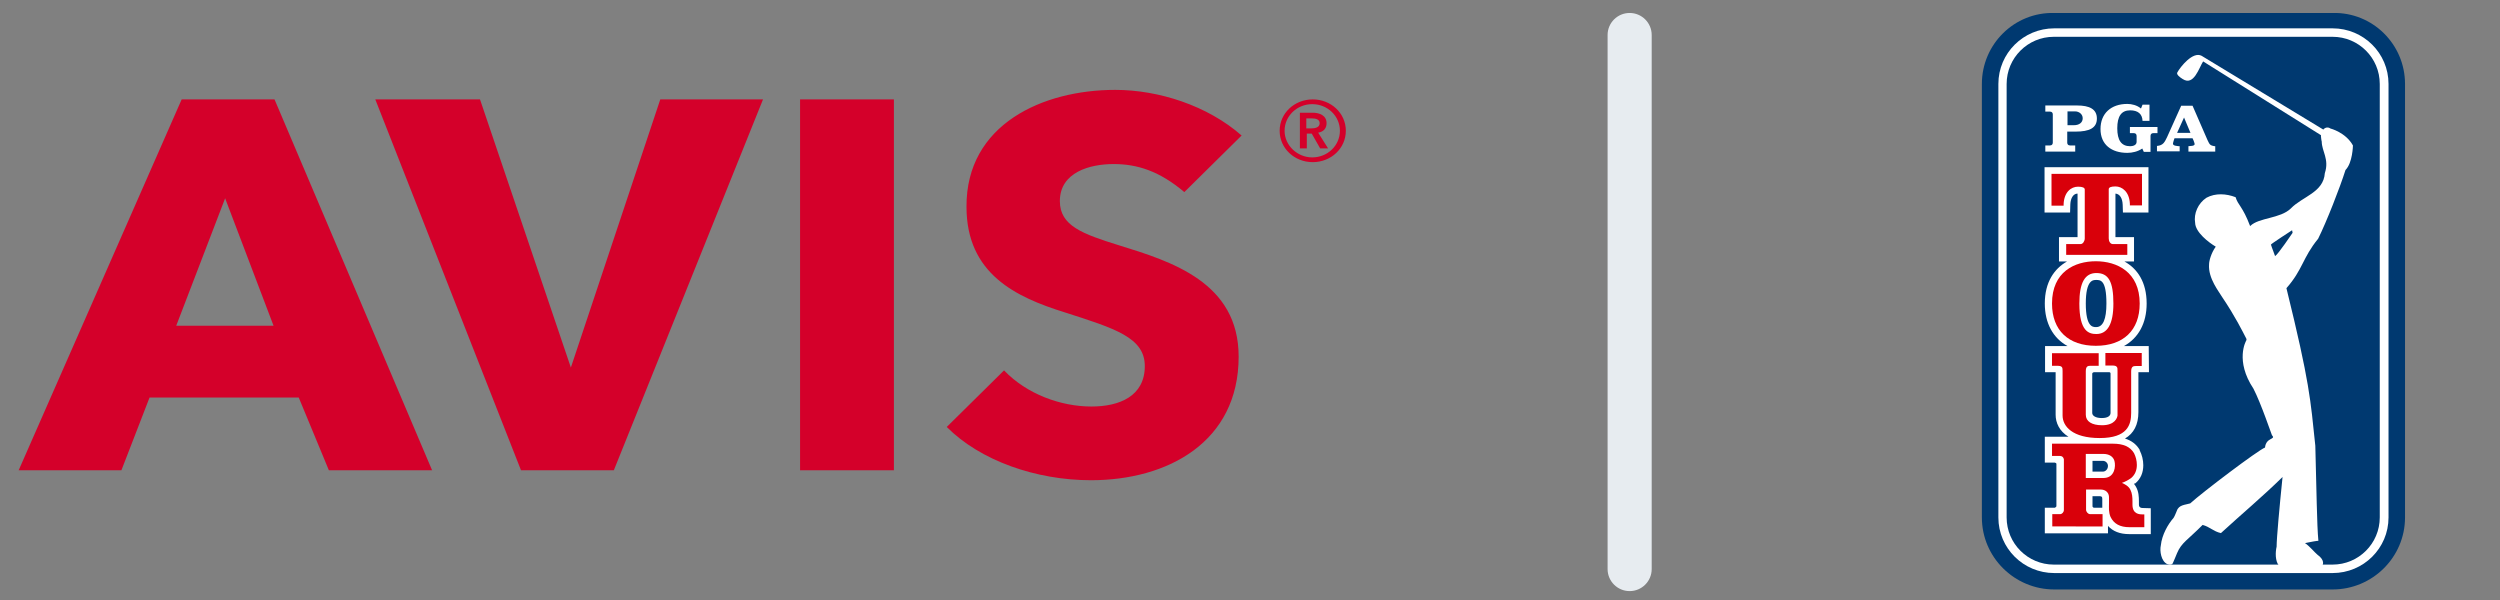 <?xml version="1.0" encoding="UTF-8"?>
<!DOCTYPE svg PUBLIC "-//W3C//DTD SVG 1.1//EN" "http://www.w3.org/Graphics/SVG/1.1/DTD/svg11.dtd">
<!-- Creator: CorelDRAW -->
<svg xmlns="http://www.w3.org/2000/svg" xml:space="preserve" width="30mm" height="7.2mm" version="1.1" style="shape-rendering:geometricPrecision; text-rendering:geometricPrecision; image-rendering:optimizeQuality; fill-rule:evenodd; clip-rule:evenodd"
viewBox="0 0 3000 720"
 xmlns:xlink="http://www.w3.org/1999/xlink"
 xmlns:xodm="http://www.corel.com/coreldraw/odm/2003">
 <rect x="0" y="0" width="3000" height="720" fill="#808080" stroke="none"/>
 <defs>
  <style type="text/css">
   <![CDATA[
    .fil5 {fill:none}
    .fil0 {fill:#D4002A}
    .fil2 {fill:#003970;fill-rule:nonzero}
    .fil4 {fill:#D9000A;fill-rule:nonzero}
    .fil1 {fill:#E7ECF0;fill-rule:nonzero}
    .fil3 {fill:white;fill-rule:nonzero}
   ]]>
  </style>
   <clipPath id="id0">
    <path d="M2378.25 15.57l509.69 0 0 693.75 -509.69 0 0 -693.75z"/>
   </clipPath>
 </defs>
 <g id="Capa_x0020_1">
  <path class="fil0" d="M1421.2 230.52c-29.65,-25.1 -56.33,-33.66 -84.76,-33.66 -28.45,0 -64.61,9.7 -64.61,44.5 0,29.67 27.25,39.37 71.12,53.06 62.84,19.4 143.43,44.51 143.43,133.51 0,102.69 -85.34,148.34 -177.2,148.34 -65.81,0 -132.78,-23.4 -173.08,-63.9l68.76 -67.9c27.27,28.52 68.15,43.36 104.91,43.36 33.76,0 64,-12.55 64,-48.49 0,-34.24 -35.56,-45.07 -96.02,-64.48 -58.67,-18.25 -117.95,-46.21 -117.95,-126.65 -0.59,-99.27 91.88,-140.35 178.41,-140.35 52.17,0 110.84,18.83 151.72,54.77l-68.73 67.89zm-1092.95 160.32l-116.76 0 58.67 -152.9 58.09 152.9zm190.26 173.44l-189.08 -445.01 -111.42 0 -195.59 445.01 123.29 0 33.77 -87.28 179 0 36.16 87.28 123.87 0zm397.11 -445.01l-123.28 0 -107.29 321.78 -109.04 -321.78 -125.65 0 174.83 445.01 111.43 0 179 -445.01zm44.46 445.01l112.6 0 0 -445.01 -112.6 0 0 445.01zm575.5 -407.35c0,21.11 17.78,37.65 39.7,37.65 21.95,0 39.72,-16.54 39.72,-37.65 0,-21.12 -17.77,-37.66 -39.72,-37.66 -21.92,0 -39.7,16.54 -39.7,37.66zm5.92 0c0,-17.69 14.83,-31.96 33.19,-31.96 18.38,0 33.19,14.27 33.19,31.96 0,17.68 -14.81,31.94 -33.19,31.94 -17.78,0 -33.19,-14.26 -33.19,-31.94zm18.37 21.11l8.31 0 0 -17.69 5.92 0 10.08 17.69 9.49 0 -11.86 -18.83c6.51,-1.14 10.07,-5.14 10.07,-11.41 0,-9.14 -8.29,-12.55 -16.6,-12.55l-15.41 0 0 42.79zm7.7 -23.97l0 -11.98 7.12 0c4.15,0 8.9,1.14 8.9,5.71 0,5.13 -5.33,6.27 -10.07,6.27l-5.95 0z"/>
  <path class="fil1" d="M1929.11 42.02c0,-14.61 11.85,-26.45 26.46,-26.45 14.62,0 26.46,11.84 26.46,26.45l0 640.84c0,14.61 -11.84,26.46 -26.46,26.46 -14.61,0 -26.46,-11.85 -26.46,-26.46l0 -640.84z"/>
  <g>
  </g>
  <g style="clip-path:url(#id0)">
   <g id="_1803551743696">
    <path class="fil2" d="M2378.25 620.95c0,47.65 38.99,86.41 86.95,86.41l333.87 0c47.98,0 86.96,-38.74 86.96,-86.41l0 -520.21c0,-47.66 -38.99,-86.4 -86.94,-85.17l-333.87 0c-48,-1.23 -86.97,37.51 -86.97,85.17l0 520.21z"/>
    <path class="fil3" d="M2465.2 34.01c-37.15,0 -67.15,29.83 -67.15,66.73l0 520.21c0,36.9 30.02,66.72 67.15,66.72l333.87 0c37.14,0 67.16,-29.81 67.16,-66.71l0 -520.22c0,-36.9 -30.02,-66.73 -67.15,-66.73l-333.88 0z"/>
    <path class="fil2" d="M2464.9 44.16c-0.11,0 -0.22,0 -0.33,0 -31.26,0 -56.6,25.33 -56.61,56.58l0 520.21c0.02,31.25 25.37,56.57 56.61,56.57 0.11,0 0.22,0 0.34,0l333.86 0c0.1,0 0.23,0 0.34,0 31.24,0 56.58,-25.33 56.6,-56.57l0 -520.21c-0.01,-31.25 -25.35,-56.58 -56.6,-56.58 -0.11,0 -0.24,0 -0.35,0l-333.86 0z"/>
    <path class="fil3" d="M2480.68 133.65l9.28 0c4.95,0 9.28,3.37 9.28,8.28 0,5.24 -4.33,8.31 -10.52,8.31l-7.73 0.01 0 -16.61 -0.31 0 0 0.01zm-17.34 37.5c0,2.17 -1.23,3.38 -3.4,3.38l-5.56 0 0 7.37 35.88 0 0 -7.37 -6.18 0c-2.17,0 -3.4,-1.23 -3.4,-3.38l0 -13.22 9.9 0c16.71,0 25.68,-4.3 25.68,-15.68 0,-11.37 -8.97,-15.68 -23.83,-15.68l-38.05 0 0 7.37 5.56 0c2.17,0 3.41,1.23 3.41,3.38l0 33.82 -0.01 0.01zm125.01 -11.38l-4.33 0c-2.17,0 -3.4,1.23 -3.4,3.38l0 19.08 -8.05 0 -1.85 -4c-5.26,3.68 -12.07,5.21 -17.95,5.21 -18.87,0 -32.17,-9.82 -32.17,-28.58 0,-18.76 12.67,-30.14 32.17,-30.14 5.26,0 11.77,1.53 16.41,5.53l1.85 -4.62 8.35 0 0 19.38 -8.35 0c-0.31,-8.29 -5.57,-12.6 -14.84,-12.6 -10.53,0 -15.47,7.08 -15.47,21.52 0,14.46 4.94,21.54 15.47,21.54 3.39,0 7.73,-1.25 7.73,-5.25l0 -7.07c0,-2.15 -1.25,-3.38 -3.41,-3.38l-4.63 0 0 -7.37 33.1 0 0 7.37 -0.63 0zm69.32 15.68c-6.18,-0.92 -6.18,-2.46 -8.67,-7.37l-17.95 -41.22 -13.61 0 -17.01 37.82c-2.79,5.53 -4.34,9.83 -12.07,10.45l0 6.47 27.23 0 0 -6.16 -0.93 0c-2.17,-0.31 -7.12,-0.31 -7.12,-3.08 0,-0.91 0.62,-2.46 0.92,-3.69l0.94 -2.76 21.65 0 1.25 2.76c0.3,1.23 1.24,3.08 1.24,4.31 0,2.45 -5.58,2.15 -7.43,2.45l0 6.47 32.17 0 0 -6.47 -0.61 0.01 0 0.01zm-45.18 -15.98l8.36 -18.46 7.73 18.46 -16.09 0z"/>
    <path class="fil3" d="M2814.55 204.04c8.67,-8.6 8.97,-29.51 8.97,-29.51 -8.67,-15.69 -26.91,-20.3 -26.91,-20.3 -4.03,-2.75 -7.43,-0.3 -8.67,1.23l-146.05 -88.53c-10.52,-5.54 -25.38,13.2 -29.09,19.97 -1.55,2.46 3.41,6.16 6.51,7.99 13.29,8.62 19.49,-13.53 24.44,-21.2l141.42 88.54c-0.32,0 0.6,7.37 0.92,7.69 0,11.38 9.28,21.22 3.71,37.83 -1.54,23.35 -26.92,27.96 -40.84,42.42 -12.69,12.3 -38.07,10.77 -48.59,20.91l-0.31 0.31 0 -0.31c-8.97,-23.67 -14.54,-24.9 -17.32,-34.44 -11.13,-4.3 -24.14,-5.21 -34.98,0.63 -10.2,6.76 -15.46,19.06 -13.6,30.13 0.3,11.38 16.39,23.66 24.74,28.59 -5.56,7.69 -8.03,17.21 -8.03,21.22 -1.25,16.91 12.07,32.89 15.78,39.35 15.78,23.36 24.75,41.81 28.15,48.28 0.63,1.23 1.55,2.14 0.63,3.98 -0.32,0.31 -13.62,24 8.67,57.5 8.96,17.21 21.97,55.64 22.26,55.95 5.28,5.53 -7.11,2.16 -8.34,14.77 -8.67,3.38 -74.88,53.49 -89.76,67.02 -5.86,1.85 -13.6,1.53 -16.07,8.91 -0.31,0.63 -2.79,7.08 -4.03,8.62 -6.5,7.37 -13.92,20.29 -15.16,32.89 -1.54,6.47 0.32,19.07 7.74,22.45 3.41,1.53 4.96,0.3 5.88,0 0.92,-0.62 5.26,-12 5.88,-13.23 5.27,-12.6 13.01,-15.98 30.64,-33.82 8.96,2.46 12.68,7.7 21.97,9.83 24.75,-22.75 49.82,-43.64 73.95,-67.32 -3.7,36.28 -7.12,73.48 -7.12,83.63 -1.54,6.46 -1.85,17.21 2.8,22.75 0,0 40.52,2.46 48.27,1.85 4.02,-0.3 4.02,-2.46 4.02,-2.46 0,0 3.71,-5.53 -6.18,-12.6 -2.8,-2.17 -9.6,-10.47 -14.86,-13.85 7.11,-1.53 14.23,-2.76 16.08,-2.76 -1.85,-19.06 -2.16,-60.26 -3.69,-114.06 -5.89,-55.96 -6.51,-74.72 -34.66,-189.09 19.8,-22.44 19.18,-36.27 38.05,-59.34 10.22,-20.6 25.98,-60.88 32.81,-82.39l-0.03 -0.03zm-84.46 103.31c-0.32,-1.54 -3.72,-9.54 -4.96,-13.83 -0.31,-0.62 25.38,-17.23 25.38,-17.23 0,0 0.3,1.23 0.62,3.08 -0.32,0.31 -17.34,25.83 -21.04,27.98zm-159.36 302.23c-0.93,0 -4.02,-0.31 -4.02,-3.99l0 -3.7c0,-5.84 -0.32,-11.99 -3.41,-17.51 -0.71,-1.31 -1.54,-2.56 -2.47,-3.71 0.31,-0.29 0.63,-0.29 0.93,-0.6l0.61 0c6.5,-5.54 9.58,-12.92 9.58,-21.83 -0.03,-6.2 -1.51,-12.32 -4.33,-17.84l0 -0.62c-4.02,-6.77 -9.89,-11.08 -17.63,-13.54 10.52,-6.14 16.09,-16.6 16.09,-31.66l0 -47.98 12.68 0.01 -0.29 -31.36 -29.73 -0.01c17.34,-9.52 27.24,-27.36 27.24,-51.02 0,-25.83 -11.13,-41.83 -26.61,-50.44l11.45 0 0 -29.2 -22.28 0.01 0 -52.28c4.96,0.32 8.35,5.23 8.67,13.23l0.31 9.53 30.64 0 0 -54.43 -124.71 0 0 54.43 30.64 0 0.29 -9.84c0.32,-7.69 3.73,-12.92 8.67,-12.92l0 52.28 -22.27 0 0 29.2 9.58 -0.01c-15.15,8.61 -26.6,24.61 -26.6,50.44 0,23.66 9.89,41.5 27.23,51.02l-26.93 0 0 31.36 12.69 0.01 0 51.05c0,9.53 4.33,19.67 15.46,26.45l-28.44 0 0 31.04 12.07 0c0,0.31 2.17,0 1.85,2.15l0 49.51c0,2.45 -1.85,1.83 -1.85,2.45l-12.07 0 0 30.75 75.81 0 0 -8.92c5.88,6.46 14.23,9.83 25.38,9.83l25.98 -0.01 0 -31.02 -10.2 -0.31 -0.01 0zm-57.87 -162.94l18.25 0c0,0 1.54,0 1.54,1.53l0 47.35c0,3.38 -3.09,6.14 -10.51,6.14 -7.43,0 -11.46,-2.76 -11.46,-6.14l0.01 -47.37c0.31,-1.22 2.17,-1.54 2.17,-1.54l0 0.03zm14.85 -82.42c0,18.76 -4.02,28.29 -12.37,28.29 -4.03,0 -12.38,0 -12.38,-28.29 0,-28.28 8.67,-28.28 12.38,-28.28 5.26,0 12.37,0 12.37,28.28zm-14.54 245.06c-2.17,0 -2.17,-1.85 -2.17,-1.85l0 -12 8.04 0c2.49,0 3.71,0.32 3.71,3.08l0 10.76 -9.58 -0.01 0 0.02zm-2.17 -43.36l0 -12.91 12.38 0c3.41,0 6.18,2.76 6.18,6.14 0,4 -3.09,6.76 -5.87,6.76l-12.69 0.01z"/>
    <path class="fil4" d="M2567.94 208.66l-106.13 0 0 38.12 14.53 0 0 -1.84c0.63,-14.45 8.96,-20.92 17.33,-20.92 5.26,0 8.04,1.23 8.04,3.39l0 58.72c0,3.08 -2.17,6.76 -4.95,6.76l-17.34 0.01 0 12.92 73.35 0 0 -12.92 -17.33 0c-3.09,0 -4.96,-3.38 -4.96,-6.77l0 -59.02c0,-2.17 2.49,-3.39 8.06,-3.39 8.05,0 16.71,6.47 17.32,20.9l0 1.86 14.54 0 0 -37.83 -2.46 0 0 0.01zm2.16 214.92l-43.63 0 0 15.05 8.05 0c2.79,0 4.64,0.32 5.57,1.54 0.94,0.93 0.94,2.46 0.94,4.92l0 53.51c-0.32,2.45 -2.79,11.68 -18.58,11.68 -12.37,0 -19.49,-4.63 -19.49,-12.61l0 -52.27c0,-6.14 2.79,-6.45 5.57,-6.45l9.9 0 0 -15.08 -56.02 0 0 15.08 6.2 0c2.78,0 4.63,0.3 5.57,1.52 0.92,0.93 0.92,2.78 0.92,4.92l0 53.2c0,12.91 11.77,27.06 44.56,27.06 33.43,0 37.75,-16 37.75,-30.14l0 -49.81c0,-6.16 2.8,-6.47 5.58,-6.47l7.11 0 0 -15.68 0 0.03zm-55.08 -110.08c-25.36,0 -52.61,12.6 -52.61,50.73 0,32.29 19.81,50.73 52.61,50.73 32.81,0 52.61,-18.44 52.61,-50.73 0,-37.81 -27.23,-50.73 -52.61,-50.73zm0.62 87.32c-8.97,0 -20.42,-3.08 -20.42,-36.59 0,-25.21 6.79,-36.59 20.42,-36.59 14.54,0 20.43,10.15 20.43,36.59 0,24.6 -7.12,36.59 -20.43,36.59zm55.39 216.44c-3.72,0 -12.07,-0.29 -12.07,-11.68l0 -3.99c0,-4.63 -0.31,-9.54 -2.47,-13.83 -2.17,-4.63 -7.43,-7.08 -10.22,-8.31 3.72,-1.23 7.75,-3.38 11.14,-5.84 4.34,-3.69 6.81,-8.92 6.81,-15.68 0,-4.92 -1.23,-9.83 -3.4,-14.14 -4.63,-7.69 -12.69,-11.37 -25.38,-11.37l-73.03 0 0 14.74 9.6 0c4.03,0 4.64,4 4.64,4l0 60.88c0,2.46 -2.17,4.91 -4.34,4.91l-9.58 0 0 14.77 60.34 0.01 0 -14.78 -15.17 0c-2.17,0 -4.63,-2.75 -4.63,-5.22l0 -24.28 17.92 0c1.86,0 9.9,0.91 9.6,10.13l0 6.47c0,5.53 -0.62,10.14 1.85,16.29 4.03,8.3 11.46,12.3 22.59,12.3l17.95 -0.01 0 -15.36 -2.17 0 0.02 -0.01zm-68.08 -72.56l21.05 0c6.81,0 11.77,3.08 13.3,8.31 0.94,3.38 0.94,8.3 -0.61,12.29 -2.17,5.55 -6.51,8.3 -12.69,8.3l-21.05 0.01 0 -28.91z"/>
   </g>
  </g>
  <polygon class="fil5" points="2378.25,15.57 2887.94,15.57 2887.94,709.32 2378.25,709.32 "/>
 </g>
</svg>
